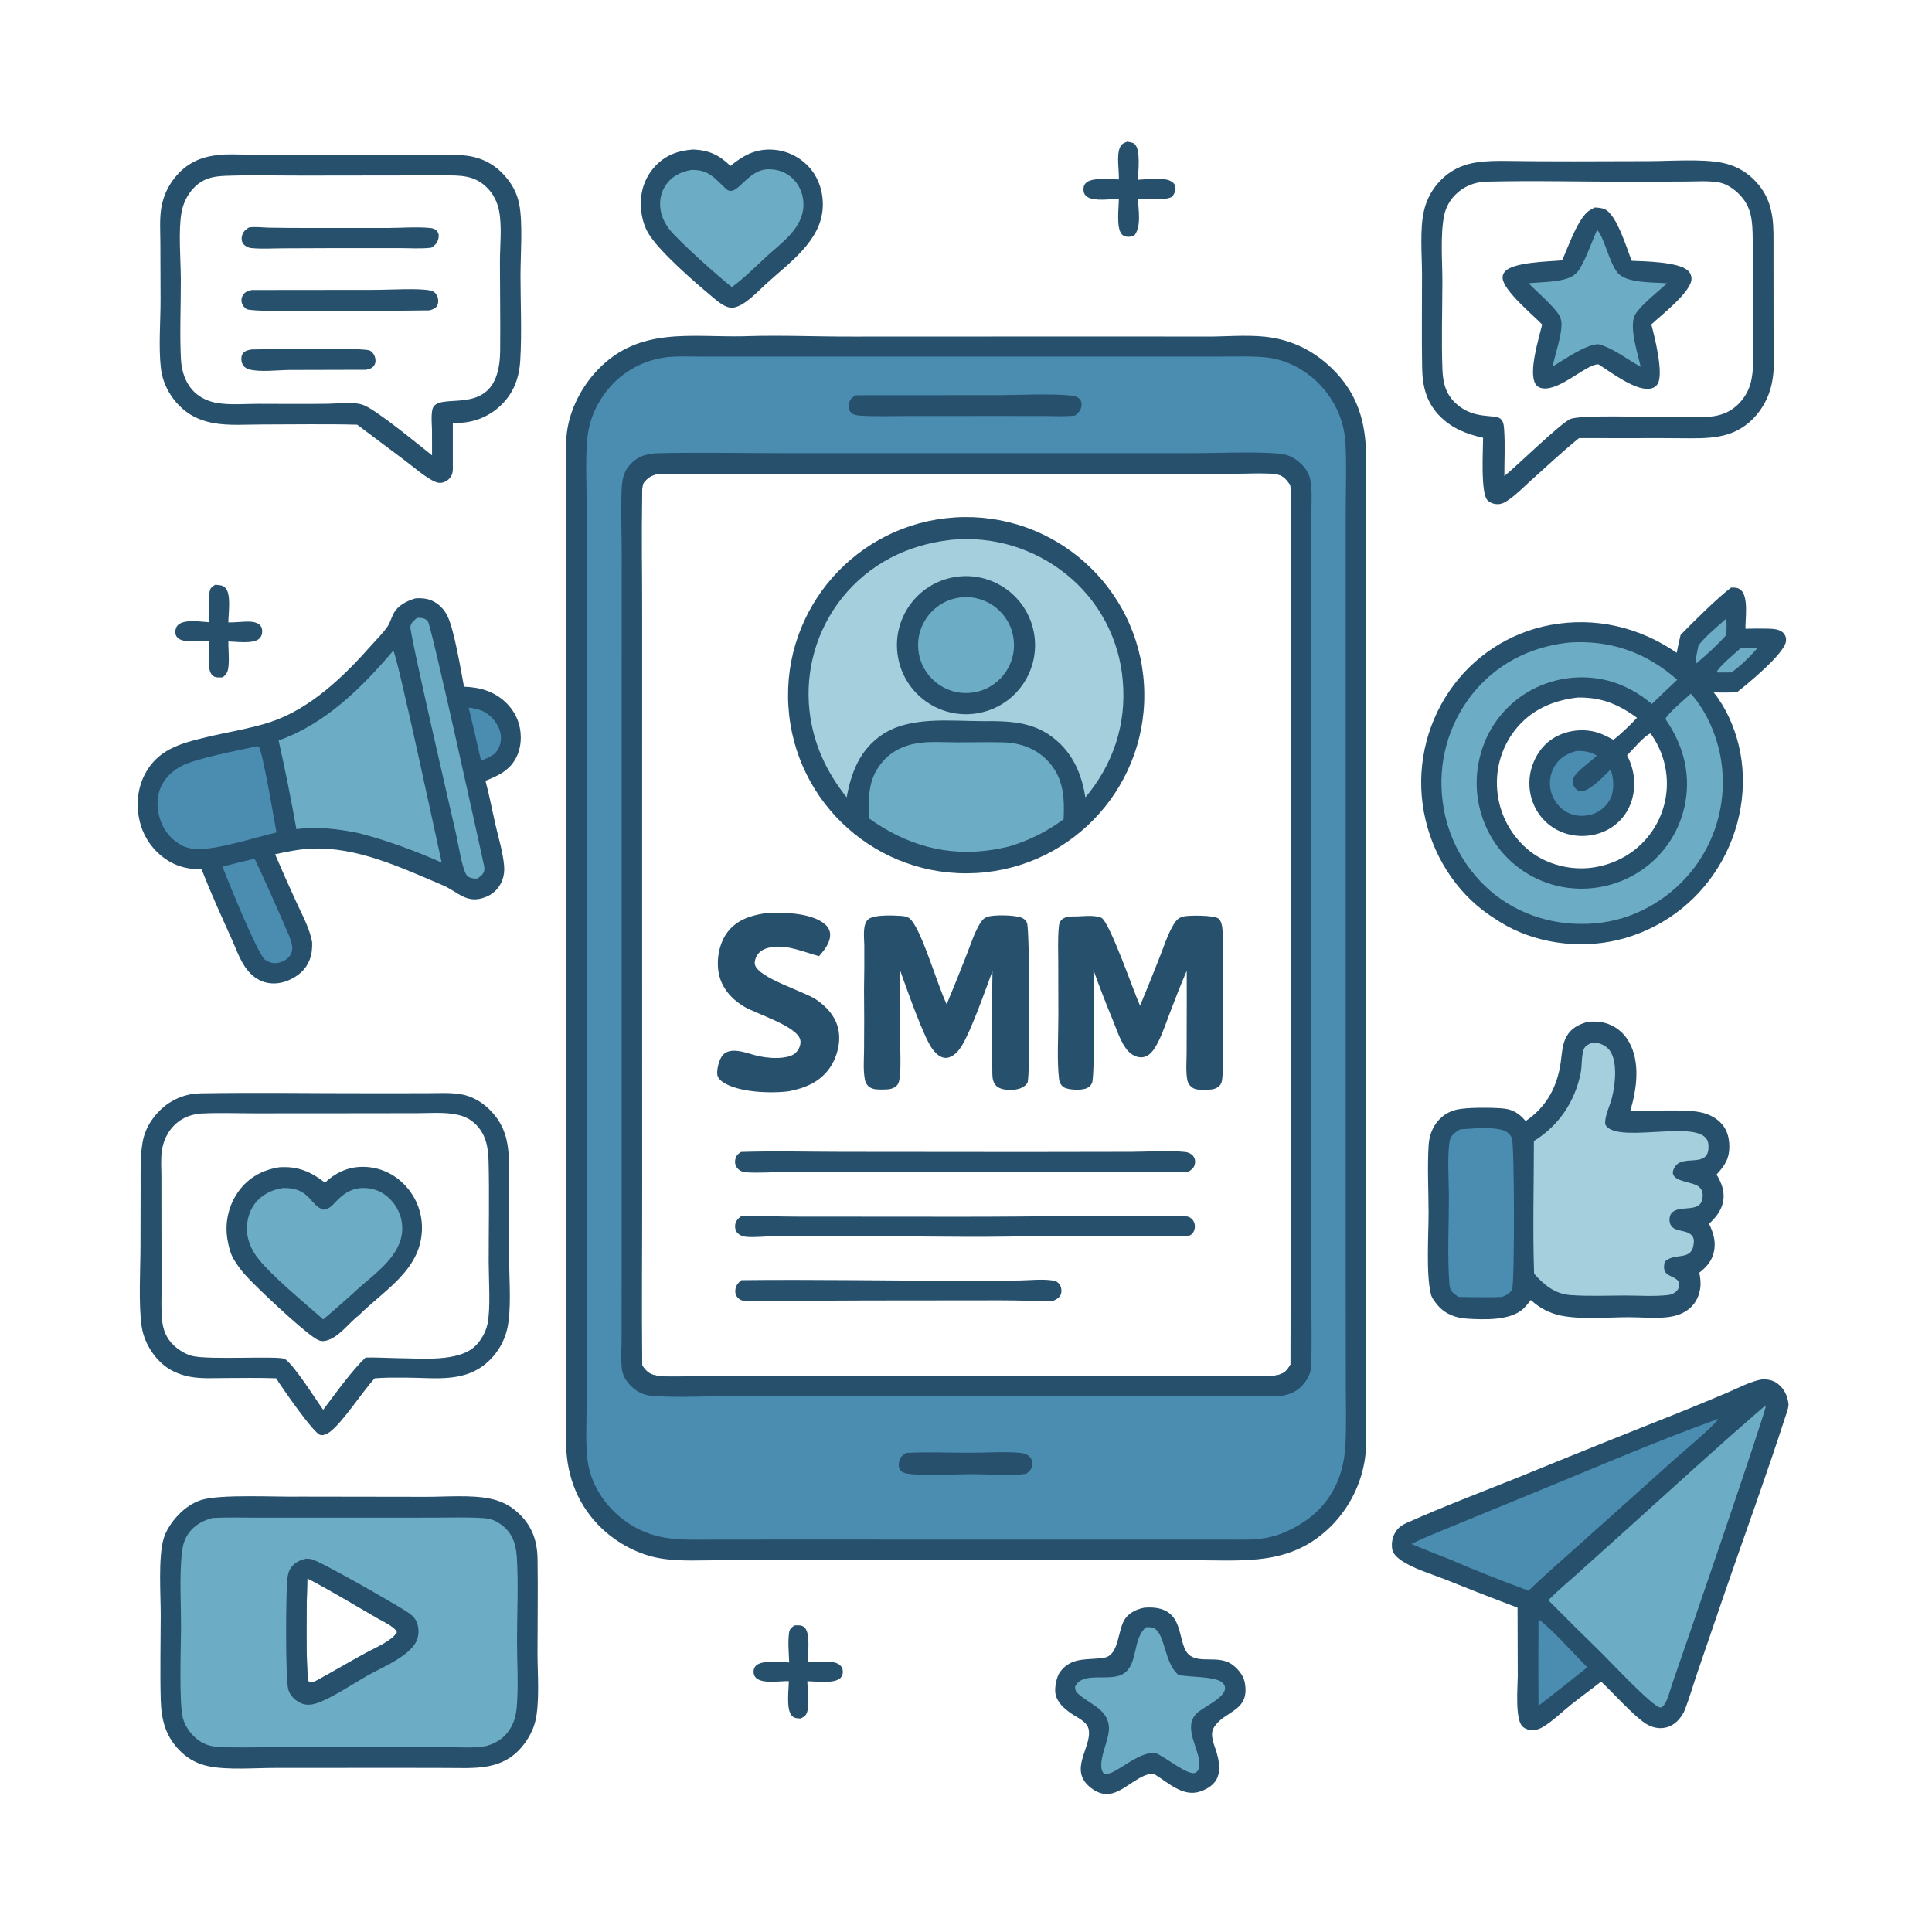 <?xml version="1.0" encoding="utf-8" ?><svg xmlns="http://www.w3.org/2000/svg" xmlns:xlink="http://www.w3.org/1999/xlink" width="1024" height="1024" viewBox="0 0 1024 1024"><path fill="#27506C" d="M394.383 178.237C394.702 178.222 395.021 178.204 395.34 178.194C414.379 177.584 433.589 178.475 452.651 178.409L593.583 178.353L641.317 178.408C652.217 178.316 664.045 177.178 674.808 179.08C686.916 181.221 697.353 186.859 706.119 195.422C719.469 208.463 723.979 223.715 724.063 241.979L724.056 613.02L724.07 721.034L724.073 752.203C724.072 759.024 724.454 766.151 723.495 772.908C721.536 786.433 715.298 798.975 705.693 808.697C684.506 829.865 660.537 827.005 633.005 826.939L436.242 826.96L382.902 826.93C372.142 826.918 360.28 827.732 349.678 825.895C338.453 823.951 327.467 818.086 319.196 810.315C306.621 798.501 300.429 782.902 300.051 765.818C299.751 752.241 300.089 738.59 300.099 725.007L300.047 649.772L300.054 408.047L300.057 285.206L300.064 249.47C300.067 242.797 299.638 235.645 300.493 229.032C302.077 216.779 308.471 204.609 317.012 195.786C338.955 173.118 365.921 178.833 394.383 178.237ZM340.392 723.765C342.119 726.378 343.936 728.283 347.112 728.928C353.769 730.281 364.134 729.326 371.203 729.307L427.175 729.111L669.75 729.119C673.844 729.162 678.342 729.722 681.552 726.648C682.557 725.684 683.283 724.485 684.011 723.309L684.227 424.003L684.153 313.693L684.168 278.382C684.172 271.313 684.435 264.132 683.947 257.079C682.027 254.348 680.336 252.076 676.892 251.407C670.524 250.169 656.319 251.198 649.149 251.225L589.484 251.147L348.806 251.168C345.777 251.814 343.856 252.725 341.81 255.074C341.689 255.213 341.554 255.34 341.436 255.482C340.304 256.837 340.415 258.702 340.368 260.373C339.726 283.402 340.299 306.612 340.306 329.657L340.26 461.221L340.34 628.527C340.338 660.241 339.772 692.062 340.392 723.765Z"/><path fill="#4B8DB1" d="M354.417 189.199C360.022 188.742 365.818 189.002 371.447 189.003L401.239 189.023L493.527 189.027L609.049 189.022L646.467 189.01C653.497 189.009 660.617 188.763 667.632 189.149C673.667 189.482 679.173 190.668 684.678 193.215C696.757 198.854 706.065 209.109 710.511 221.676C712.369 226.839 713.065 232.001 713.261 237.465C713.655 248.383 713.288 259.414 713.263 270.343L713.236 329.43L713.25 517.339L713.258 679.662L713.303 734.469C713.308 744.514 713.627 754.682 713.161 764.71C712.793 772.621 711.413 780.068 707.996 787.261C701.761 800.389 690.507 808.781 677.094 813.595C674.243 814.487 671.201 815.18 668.236 815.547C662.137 816.303 655.762 815.992 649.617 815.994L621.128 815.998L524.536 815.998L411.923 815.985L378.49 816.019C370.951 816.026 363.269 816.315 355.767 815.479C346.147 814.407 337.446 810.968 329.799 804.993C320.018 797.351 312.748 785.892 311.343 773.396C310.303 764.146 310.92 754.394 310.937 745.073L310.945 695.664L310.939 525.755L310.935 328.538L310.93 266.368C310.931 255.376 310.265 243.906 311.255 232.983C312.148 223.125 315.69 214.569 321.879 206.829C330.042 196.62 341.496 190.6 354.417 189.199ZM340.392 723.765C342.119 726.378 343.936 728.283 347.112 728.928C353.769 730.281 364.134 729.326 371.203 729.307L427.175 729.111L669.75 729.119C673.844 729.162 678.342 729.722 681.552 726.648C682.557 725.684 683.283 724.485 684.011 723.309L684.227 424.003L684.153 313.693L684.168 278.382C684.172 271.313 684.435 264.132 683.947 257.079C682.027 254.348 680.336 252.076 676.892 251.407C670.524 250.169 656.319 251.198 649.149 251.225L589.484 251.147L348.806 251.168C345.777 251.814 343.856 252.725 341.81 255.074C341.689 255.213 341.554 255.34 341.436 255.482C340.304 256.837 340.415 258.702 340.368 260.373C339.726 283.402 340.299 306.612 340.306 329.657L340.26 461.221L340.34 628.527C340.338 660.241 339.772 692.062 340.392 723.765Z"/><path fill="#27506C" d="M347.637 240.237C369.84 239.706 392.165 240.178 414.384 240.181L545.134 240.194L631.753 240.2C646.319 240.189 661.359 239.369 675.883 240.254C680.2 240.518 683.321 241.135 686.97 243.667C690.875 246.377 694 250.428 694.684 255.225C695.506 260.99 695.054 267.292 695.049 273.12L695.019 304.136L695.002 412.972L695.023 619.508L695.029 687.541C695.03 699.529 695.371 711.62 694.962 723.596C694.832 727.41 693.588 730.113 691.275 733.121C687.902 737.508 683.451 739.311 678.125 740.004L459.417 740.062L384.218 740.063C371.571 740.069 358.498 740.825 345.915 739.89C342.705 739.651 339.883 738.757 337.209 736.925C333.49 734.377 330.204 730.321 329.638 725.712C328.965 720.22 329.471 714.137 329.472 708.586L329.487 673.925L329.498 559.299L329.494 357.15L329.521 293.55C329.5 282.237 329.012 270.787 329.48 259.495C329.676 254.774 330.374 250.378 333.579 246.684C337.607 242.042 341.762 240.714 347.637 240.237ZM340.392 723.765C342.119 726.378 343.936 728.283 347.112 728.928C353.769 730.281 364.134 729.326 371.203 729.307L427.175 729.111L669.75 729.119C673.844 729.162 678.342 729.722 681.552 726.648C682.557 725.684 683.283 724.485 684.011 723.309L684.227 424.003L684.153 313.693L684.168 278.382C684.172 271.313 684.435 264.132 683.947 257.079C682.027 254.348 680.336 252.076 676.892 251.407C670.524 250.169 656.319 251.198 649.149 251.225L589.484 251.147L348.806 251.168C345.777 251.814 343.856 252.725 341.81 255.074C341.689 255.213 341.554 255.34 341.436 255.482C340.304 256.837 340.415 258.702 340.368 260.373C339.726 283.402 340.299 306.612 340.306 329.657L340.26 461.221L340.34 628.527C340.338 660.241 339.772 692.062 340.392 723.765Z"/><path fill="#27506C" d="M506.048 274.249C558.255 270.898 603.232 310.638 606.339 362.86C609.446 415.082 569.497 459.874 517.261 462.737C465.368 465.581 420.935 425.951 417.849 374.073C414.763 322.195 454.184 277.577 506.048 274.249Z"/><path fill="#A6CFDD" d="M503.615 286.193C503.826 286.161 504.035 286.117 504.247 286.096C526.244 283.993 548.186 290.617 565.345 304.54C582.578 318.465 593.334 338.857 595.096 360.943C597.135 383.827 589.974 405.126 575.294 422.643C573.519 411.885 569.899 402.093 561.977 394.295C550.16 382.662 536.717 382.082 521.083 382.225C503.838 382.232 481.95 379.4 467.197 389.645C455.664 397.654 451.202 409.321 448.756 422.611C437.991 409.126 431.088 394.219 429.071 376.974C426.631 355.483 432.811 333.901 446.255 316.958C460.707 298.911 480.848 288.775 503.615 286.193Z"/><path fill="#27506C" d="M505.965 305.856C525.961 302.513 544.865 316.061 548.124 336.071C551.383 356.08 537.755 374.927 517.732 378.101C497.828 381.257 479.118 367.728 475.878 347.838C472.638 327.947 486.088 309.18 505.965 305.856Z"/><path fill="#6CACC5" d="M509.473 316.626C523.399 315.221 535.84 325.342 537.297 339.263C538.754 353.184 528.679 365.662 514.763 367.171C500.774 368.688 488.216 358.548 486.752 344.553C485.287 330.559 495.473 318.039 509.473 316.626Z"/><path fill="#6CACC5" d="M488.011 393.685C494.105 392.95 500.795 393.442 506.953 393.46C515.205 393.483 523.503 393.254 531.747 393.466C540.794 393.699 549.321 396.784 555.563 403.521C563.748 412.353 564.263 422.826 563.749 434.222C554.621 440.904 545.442 445.483 534.6 448.714C531.929 449.339 529.239 449.882 526.535 450.341C502.072 454.265 480.398 447.99 460.508 433.712C460.282 423.058 459.969 413.536 466.963 404.736C472.397 397.898 479.558 394.715 488.011 393.685Z"/><path fill="#27506C" d="M501.75 532.277C505.428 523.477 508.994 514.63 512.446 505.738C514.516 500.489 516.338 494.644 519.23 489.798C520.232 488.118 521.177 486.796 523.051 486.047C526.467 484.682 538.278 484.968 541.626 486.489C542.998 487.113 543.984 487.96 544.409 489.441C545.746 494.105 546.171 571.432 544.561 573.954C543.194 576.095 540.745 577.08 538.33 577.463C535.466 577.916 530.66 577.808 528.332 575.787C526.415 574.124 526.001 571.655 525.966 569.252C525.705 551.11 525.69 532.79 526.035 514.652C522.422 524.388 514.79 546.111 509.836 554.182C508.385 556.545 506.441 558.911 503.869 560.098C502.325 560.809 500.682 560.92 499.102 560.26C496.843 559.317 495.076 557.341 493.745 555.346C489.362 548.779 481.537 526.686 478.524 518.4C478.027 517.023 477.541 515.641 477.065 514.255L477.119 552.255C477.122 558.104 477.559 564.224 476.963 570.027C476.782 571.791 476.641 573.895 475.395 575.28C473.483 577.404 470.443 577.488 467.804 577.478C465.232 577.468 462.252 577.597 460.253 575.69C459.227 574.711 458.649 573.505 458.39 572.122C457.425 566.964 457.959 561.15 457.972 555.885C458.074 545.447 458.067 535.008 457.95 524.57C458.103 516.663 458.151 508.755 458.094 500.847C458.025 497.1 457.087 490.117 460.046 487.372C462.984 484.646 473.667 485.185 477.692 485.466C480.054 485.632 481.633 486.002 483.184 487.891C489.147 495.151 496.773 521.824 501.75 532.277Z"/><path fill="#27506C" d="M604.278 532.979C607.875 524.354 611.374 515.688 614.775 506.983C616.996 501.374 618.96 495.015 622.122 489.866C623.517 487.594 624.861 486.264 627.536 485.716C630.677 485.072 643.523 485.059 645.818 486.874C648.024 488.618 647.978 493.301 648.067 495.927C648.581 511.159 648.049 526.597 648.034 541.848C648.025 551.557 648.887 562.081 647.817 571.682C647.638 573.294 647.405 574.426 646.213 575.614C644.171 577.648 641.277 577.545 638.604 577.572C635.861 577.6 633.023 577.812 630.987 575.634C630.23 574.823 629.593 573.837 629.366 572.74C628.393 568.043 628.933 562.505 628.938 557.686L629.002 531.125L628.988 514.542C625.703 522.116 622.759 529.801 619.803 537.505C617.534 543.419 615.438 550.046 612.076 555.426C610.959 557.212 609.471 558.927 607.519 559.816C605.499 560.737 603.299 560.5 601.324 559.586C599.008 558.514 597.283 556.595 595.94 554.472C593.315 550.324 591.644 545.194 589.804 540.655C586.168 531.89 582.744 523.039 579.536 514.109C579.671 521.732 580.371 570.585 578.794 574.018C578.13 575.463 577.006 576.449 575.505 576.972C572.875 577.888 566.33 577.78 563.906 576.305C562.459 575.425 561.573 573.825 561.355 572.185C560.113 562.823 560.982 548.104 560.955 537.972L560.893 509.725C560.883 503.7 560.61 497.495 561.18 491.499C561.323 489.989 561.48 488.776 562.572 487.624C564.086 486.027 566.241 485.914 568.287 485.717C573.017 485.927 579.191 484.657 583.607 486.368C587.992 488.068 600.88 525.677 604.001 532.395L604.278 532.979Z"/><path fill="#27506C" d="M404.841 484.159C413.884 483.332 429.976 483.573 437.261 489.866C438.831 491.222 439.876 492.99 439.98 495.09C440.202 499.583 436.925 503.61 434.106 506.781C426.115 504.656 417.826 500.78 409.36 501.943C406.586 502.323 403.386 503.383 401.675 505.747C400.649 507.164 399.675 509.634 400.151 511.367C402.066 518.339 425.684 525.258 432.461 529.711C438.208 533.488 443.093 539.018 444.412 545.941C445.678 552.591 443.698 560.322 439.871 565.889C434.634 573.507 426.833 576.684 418.084 578.39C408.649 579.632 391.029 579.068 382.99 573.429C381.624 572.471 380.398 571.233 380.177 569.507C379.827 566.763 381.135 561.738 382.813 559.557C387.109 553.975 396.939 558.756 402.446 559.846C406.579 560.664 411.007 561.054 415.199 560.496C418.041 560.118 420.893 559.398 422.653 556.964C423.788 555.394 424.565 553.24 424.188 551.295C422.74 543.824 400.312 537.286 393.773 533.171C387.468 529.204 382.491 523.512 380.988 516.021C379.589 509.045 381.037 500.413 385.215 494.581C390.008 487.894 397.077 485.433 404.841 484.159Z"/><path fill="#27506C" d="M392.767 610.554C410.535 609.996 428.469 610.468 446.254 610.498L543.364 610.583L599.834 610.493C608.972 610.463 618.944 609.65 628.005 610.562C629.822 610.745 631.678 611.552 632.705 613.134C633.485 614.336 633.566 615.618 633.303 616.989C632.894 619.124 631.274 620.195 629.536 621.226C610.244 620.867 590.882 621.224 571.583 621.228L460.343 621.227L415.036 621.251C408.568 621.259 401.626 621.803 395.203 621.344C393.549 621.226 391.867 620.438 390.799 619.148C389.765 617.9 389.39 616.335 389.681 614.747C390.071 612.619 391.044 611.684 392.767 610.554Z"/><path fill="#27506C" d="M392.871 644.531C402.759 644.411 412.722 644.821 422.626 644.835L509.708 644.899C548.493 644.906 587.269 644.084 626.057 644.607C627.37 644.625 629.23 644.517 630.428 645.151C631.634 645.789 632.473 646.696 632.948 647.971C633.522 649.525 633.422 651.248 632.672 652.726C631.885 654.295 630.818 654.804 629.278 655.357C618.085 654.596 606.534 655.106 595.308 655.102C574.562 654.95 553.816 655.056 533.073 655.422C505.852 655.823 478.632 655.043 451.419 655.177L410.735 655.215C405.691 655.226 400.066 656.002 395.104 655.495C393.641 655.346 392.032 654.681 390.995 653.623C389.87 652.474 389.527 651.094 389.619 649.527C389.754 647.234 391.208 645.895 392.871 644.531Z"/><path fill="#27506C" d="M392.931 678.516C431.857 678.093 470.865 678.809 509.803 678.841C519.937 678.891 530.072 678.837 540.205 678.679C545.838 678.586 552.268 677.838 557.835 678.661C559.553 678.915 560.718 679.448 561.726 680.954C562.61 682.276 562.844 684.614 562.245 686.082C561.541 687.805 559.986 688.712 558.369 689.395C557.976 689.412 557.584 689.435 557.191 689.442C548.305 689.612 539.317 689.205 530.413 689.2L458.962 689.272L416.314 689.463C409.227 689.503 401.815 689.966 394.763 689.494C393.137 689.385 392.112 688.967 390.996 687.78C390.011 686.734 389.611 685.455 389.717 684.032C389.908 681.477 391.039 680.112 392.931 678.516Z"/><path fill="#27506C" d="M453.397 209.549C454.179 209.515 454.961 209.494 455.743 209.485L528.841 209.438C540.057 209.423 556.945 208.5 567.586 209.653C569.388 209.849 571.164 210.202 572.387 211.688C573.073 212.522 573.315 213.54 573.25 214.6C573.088 217.254 571.794 218.572 569.849 220.22C564.589 220.907 558.873 220.49 553.559 220.492L522.97 220.484L480.373 220.505C472.369 220.506 464.171 220.847 456.188 220.314C453.991 220.168 451.881 219.956 450.516 217.993C449.69 216.806 449.646 215.339 449.937 213.976C450.431 211.661 451.516 210.79 453.397 209.549Z"/><path fill="#27506C" d="M480.328 770.063C491.746 769.477 503.439 769.99 514.887 769.98C523.296 769.973 532.218 769.292 540.573 770.024C542.721 770.212 544.942 770.859 546.248 772.723C547.033 773.843 547.292 775.287 547.1 776.624C546.788 778.787 545.48 779.878 543.885 781.167C534.776 782.338 524.47 781.333 515.253 781.332C506.13 781.33 488.925 782.42 480.596 780.993C479.078 780.733 477.573 780.072 476.82 778.635C476.125 777.31 476.281 775.714 476.653 774.322C477.253 772.079 478.44 771.195 480.328 770.063Z"/><path fill="#27506C" d="M103.003 579.668C104.161 579.57 105.323 579.509 106.485 579.485C137.005 578.997 167.608 579.486 198.137 579.451L226.255 579.425C232.206 579.422 238.597 578.992 244.463 580.001C249.987 580.951 255.215 583.951 259.201 587.828C268.485 596.856 269.762 606.639 269.824 618.992L269.895 668.934C269.919 679.71 271.177 694.71 268.688 704.925C267.182 710.953 264.046 716.451 259.625 720.816C247.153 733.232 231.097 730.208 215.125 730.175C209.606 730.15 204.117 730.086 198.611 730.537C191.921 737.782 181.636 753.899 174.949 758.87C173.54 759.917 171.48 761.023 169.675 760.511C166.042 759.482 149.354 735.347 146.376 730.528C137.166 730.192 127.874 730.369 118.657 730.402C112.833 730.424 106.794 730.795 101.042 729.773C96.721 729.005 91.989 727.297 88.395 724.746C81.388 719.773 76.228 711.245 75.044 702.786C73.373 690.858 74.446 672.725 74.461 660.041L74.528 629.237C74.556 621.496 74.244 613.433 75.511 605.781C76.359 600.665 78.355 596.325 81.5 592.226C86.914 585.169 94.193 580.884 103.003 579.668ZM171.295 747.234C177.541 738.886 186.402 726.531 193.74 719.538C199.327 719.389 204.829 719.771 210.404 719.859C222.569 719.868 243.134 722.247 252.123 713.215C255.111 710.212 257.452 706.006 258.353 701.86C260.125 693.706 259.029 678.111 259.019 669.166C259 651.358 259.405 633.443 258.964 615.646C258.778 608.142 257.591 601.063 251.838 595.647C248.228 592.248 244.59 591.061 239.828 590.367C233.901 589.503 227.369 590.002 221.362 590.009L188.474 590.053L135.157 590.091C125.798 590.093 116.264 589.713 106.922 590.18C106.508 590.2 106.094 590.224 105.68 590.252C99.758 590.952 94.677 593.4 90.861 598.067C88.101 601.442 86.453 605.527 85.81 609.821C85.154 614.206 85.54 618.997 85.542 623.431L85.572 648.623L85.644 681.757C85.653 687.934 85.268 694.362 85.996 700.498C86.695 706.393 89.251 711.089 94.025 714.71C96.231 716.383 98.887 717.883 101.562 718.615C110.331 721.014 148.413 718.397 151.119 720.362C156.369 724.174 166.874 741.085 171.295 747.234Z"/><path fill="#27506C" d="M147.98 618.688C157.692 617.986 164.772 620.98 172.238 626.834C177.625 621.738 184.014 618.634 191.555 618.457C199.859 618.254 207.885 621.457 213.768 627.323C220.048 633.437 223.612 641.816 223.66 650.582C223.675 672.766 204.184 683.279 190.208 697.141C184.688 701.278 179.457 709.166 172.507 710.666C169.892 711.23 168.198 710.11 166.089 708.691C158.802 703.784 136.177 682.66 129.838 675.594C127.612 673.08 125.627 670.363 123.907 667.478C122.006 664.275 121.167 660.438 120.531 656.798C119.046 647.905 121.162 638.785 126.413 631.455C131.714 624.13 139.138 620.077 147.98 618.688Z"/><path fill="#6CACC5" d="M150.055 629.673C164.616 629.388 164.144 639.149 171.539 641.163C174.783 640.885 176.52 638.389 178.669 636.238C182.854 632.047 187.054 629.515 193.192 629.662C198.749 629.795 203.471 632.031 207.257 636.1C211.288 640.381 213.429 646.103 213.199 651.979C212.553 665.395 199.538 674.414 190.379 682.502C184.143 688.242 177.785 693.848 171.308 699.316C161.698 690.737 142.585 675.21 135.86 665.755C133.454 662.373 131.701 658.506 131.088 654.382C130.252 648.756 131.657 642.361 135.174 637.828C138.86 633.076 144.22 630.53 150.055 629.673Z"/><path fill="#27506C" d="M159.001 793.239L225.917 793.339C236.457 793.357 249.579 792.208 259.752 794.304C265.686 795.527 270.611 798.008 275.013 802.211C282.155 809.03 284.772 816.773 284.921 826.52C285.173 843.006 284.897 859.544 284.888 876.035C284.883 886.641 286.171 902.479 283.686 912.474C282.279 918.129 278.773 923.869 274.678 927.984C264.308 938.403 250.567 937.07 237.108 937.048L213.25 937L145.665 937.034C135.016 937.037 120.885 938.225 110.684 936.171C105.093 935.045 100.267 932.608 96.114 928.684C87.96 920.977 85.494 911.93 85.196 901.016C84.788 886.133 85.156 871.151 85.183 856.259C85.204 845.182 83.815 825.952 86.651 815.767C87.942 811.132 91.182 806.433 94.479 802.988C97.819 799.498 101.958 796.531 106.578 795.051C116.739 791.797 146.55 793.522 159.001 793.239ZM193.242 876.483C198.067 873.779 207.815 869.822 210.467 865.133C209.753 862.489 202.64 859.136 200.258 857.767C187.868 850.646 175.541 843.104 162.868 836.515C162.626 843.927 161.781 887.265 163.676 891.552C165.686 892.142 167.434 890.941 169.209 889.975C177.277 885.582 185.166 880.867 193.242 876.483Z"/><path fill="#6CACC5" d="M112.418 804.582C120.782 804.115 129.266 804.406 137.645 804.406L183.16 804.412L228.852 804.383C237.636 804.38 246.54 804.087 255.309 804.565C257.837 804.702 260.12 804.994 262.426 806.131C267.126 808.451 270.856 812.297 272.49 817.326C273.366 820.022 273.784 822.87 273.953 825.693C274.815 840.099 274.041 854.979 274.025 869.432C274.013 881.06 274.891 893.434 273.872 904.987C273.558 908.546 272.688 912.105 270.989 915.264C268.151 920.541 263.629 923.675 257.982 925.369C251.289 926.695 243.665 926.04 236.825 926.036L201.615 926L145.544 926.035C135.673 926.039 125.636 926.423 115.791 925.88C113.038 925.728 110.51 925.246 107.997 924.044C102.919 921.616 98.653 916.419 97.041 911.044C94.74 903.373 95.954 871.838 95.956 862.394C95.959 850.027 95.142 836.973 96.233 824.671C96.547 821.137 97.058 817.702 98.794 814.553C101.788 809.124 106.629 806.224 112.418 804.582ZM193.242 876.483C198.067 873.779 207.815 869.822 210.467 865.133C209.753 862.489 202.64 859.136 200.258 857.767C187.868 850.646 175.541 843.104 162.868 836.515C162.626 843.927 161.781 887.265 163.676 891.552C165.686 892.142 167.434 890.941 169.209 889.975C177.277 885.582 185.166 880.867 193.242 876.483Z"/><path fill="#27506C" d="M162.279 826.117C163.183 826.151 164.085 826.205 164.979 826.35C169.092 827.018 209.814 850.375 215.472 854.126C217.14 855.231 218.882 856.415 219.997 858.11C221.879 860.972 222.214 864.857 221.35 868.121C219.01 876.966 203.397 883.302 195.766 887.542C187.777 891.967 175.606 900.315 167.381 902.881C164.326 903.834 161.525 903.86 158.664 902.319C156.011 900.891 153.577 898.349 152.786 895.388C151.234 889.574 151.5 844.863 152.257 837.374C152.479 835.176 152.767 833.118 153.999 831.234C155.931 828.278 158.93 826.836 162.279 826.117ZM193.242 876.483C198.067 873.779 207.815 869.822 210.467 865.133C209.753 862.489 202.64 859.136 200.258 857.767C187.868 850.646 175.541 843.104 162.868 836.515C162.626 843.927 161.781 887.265 163.676 891.552C165.686 892.142 167.434 890.941 169.209 889.975C177.277 885.582 185.166 880.867 193.242 876.483Z"/><path fill="#27506C" d="M795.392 85.263C821.466 85.681 847.625 85.464 873.706 85.409C884.966 85.385 901.912 84.166 912.366 86.188C919.022 87.476 924.674 90.353 929.507 95.107C937.826 103.29 939.874 112.599 939.985 123.964L940.023 171.296C940.018 181.887 941.255 194.034 938.857 204.321C937.288 210.962 933.945 217.052 929.186 221.942C918.154 233.055 905.056 232.367 890.506 232.283C882.053 232.188 873.6 232.177 865.148 232.248L836.926 232.209C828.115 239.336 819.737 247.212 811.304 254.787C807.409 258.285 803.509 262.293 799.181 265.227C797.639 266.272 796.155 267.085 794.267 267.21C792.187 267.349 789.981 266.671 788.461 265.213C784.607 261.514 786.091 237.746 786.071 232.028C777.579 230.16 769.994 227.241 763.661 221.083C756.208 213.837 753.948 205.218 753.765 195.151C753.467 178.724 753.723 162.249 753.703 145.818C753.69 135.526 752.437 121.577 754.718 111.759C756.109 105.638 759.178 100.025 763.58 95.55C772.645 86.342 783.131 85.338 795.392 85.263ZM797.341 252.31C804.179 246.801 826.891 224.493 832.288 222.12C837.551 219.806 871.256 221.062 879.25 221.017L894.888 221.113C904.678 221.155 913.73 221.739 921.317 214.219C924.458 211.105 926.848 207.137 927.938 202.832C930.233 193.769 929.026 179.368 929.026 169.854C929.027 155.428 929.156 140.986 928.967 126.562C928.847 117.38 928.6 109.654 921.615 102.769C919.009 100.201 915.287 97.543 911.632 96.812C905.751 95.636 899.123 96.204 893.128 96.222L865.74 96.306C839.75 96.373 813.681 95.626 787.7 96.278C781.434 96.47 775.653 98.829 771.233 103.354C768.366 106.262 766.375 109.918 765.488 113.904C763.291 124.247 764.507 138.464 764.491 149.212C764.468 164.672 763.944 180.318 764.512 195.759C764.773 202.823 766.253 208.909 771.691 213.876C781.112 222.481 791.687 219.43 795.069 221.783C796.878 223.041 797.076 225.598 797.218 227.604C797.788 235.658 797.307 244.196 797.341 252.31Z"/><path fill="#27506C" d="M845.335 109.968C846.997 110.053 848.894 110.192 850.438 110.848C856.885 113.586 862.198 131.582 864.823 138.233C872.037 138.499 889.084 138.822 894.34 143.167C895.771 144.35 896.488 145.81 896.528 147.691C896.674 154.541 880.292 167.222 875.229 171.959C877.015 178.469 881.853 198.035 878.641 203.408C877.869 204.7 876.706 205.519 875.252 205.885C867.403 207.862 853.586 197.069 847.192 193.106C840.801 192.937 826.929 207.159 817.606 205.838C816.012 205.613 814.757 204.926 813.873 203.547C809.918 197.379 815.745 178.899 817.375 172.006C812.587 167.026 796.988 154.167 796.426 147.508C796.311 146.139 796.722 145.037 797.595 143.987C801.849 138.874 820.945 138.651 827.953 137.994C831.285 130.59 835.232 118.811 840.66 113.025C841.989 111.609 843.611 110.806 845.335 109.968Z"/><path fill="#6CACC5" d="M846.455 121.863C850.183 125.291 852.931 139.477 857.471 144.672C862.351 150.258 876.369 149.553 883.552 150.145C878.65 154.772 870.456 161.001 866.91 166.335C862.941 172.306 868.151 187.738 869.603 194.416C862.509 190.563 855.115 184.551 847.308 182.465C840.558 182.398 828.946 190.736 822.882 194.256C824.262 187.884 827.47 178.562 827.636 172.333C827.682 170.609 827.391 168.905 826.558 167.381C824.016 162.722 814.263 154.341 810.181 150.151C816.764 149.471 825.132 149.664 831.324 147.381C833.282 146.658 834.896 145.575 836.211 143.949C839.809 139.5 843.911 127.645 846.455 121.863Z"/><path fill="#27506C" d="M115.447 82.202C120.475 81.514 126.124 81.957 131.211 81.945C142.91 81.916 154.608 81.969 166.306 82.106L217.123 82.096C226.161 82.091 235.322 81.757 244.341 82.255C253.685 82.771 261.276 86.158 267.535 93.184C271.441 97.568 273.991 102.259 275.163 108.032C277.219 118.164 275.87 135.117 275.874 145.841C275.878 160.798 276.639 176.119 275.747 191.02C275.159 200.839 271.924 209.184 264.424 215.792C257.73 221.725 248.926 224.708 240.004 224.065L240.014 249.125C239.913 250.377 239.542 251.911 238.781 252.923C237.623 254.464 235.885 255.623 233.961 255.884C232.085 256.139 230.434 255.366 228.84 254.468C223.919 251.7 219.353 247.661 214.838 244.256L189.338 225.107C172.583 224.655 155.745 224.998 138.978 224.99C130.651 224.986 121.433 225.732 113.235 224.254C107.762 223.268 102.644 221.323 98.239 217.865C91.218 212.352 86.295 204.064 85.279 195.17C83.968 183.697 85.119 170.49 85.1 158.785L85 128.669C84.98 122.48 84.49 115.87 85.564 109.768C86.587 103.946 89.097 98.486 92.85 93.918C98.745 86.668 106.26 83.116 115.447 82.202ZM228.992 241.347L228.968 227.875C228.923 224.863 228.135 217.515 229.992 215.259C235.98 207.984 264.731 221.984 265.098 185.964C265.259 170.182 264.984 154.382 264.977 138.598C264.973 130.04 266.15 119.961 264.497 111.613C263.613 107.15 261.612 103.091 258.456 99.792C251.709 92.742 244.019 92.97 235.03 92.961L160.66 93.062C146.83 93.082 132.842 92.671 119.03 93.216C112.368 93.524 107.327 94.721 102.56 99.758C99.184 103.324 97.074 107.807 96.203 112.62C94.461 122.245 95.802 137.675 95.842 147.868C95.898 161.935 95.196 176.233 95.89 190.268C96.22 196.946 98.449 203.676 103.53 208.267C106.765 211.191 110.933 212.908 115.202 213.616C122.059 214.753 129.854 214.038 136.84 214.039C149.205 214.04 161.598 214.198 173.96 214.006C179.427 213.921 187.531 212.757 192.666 214.707C199.673 217.368 221.716 235.613 228.992 241.347Z"/><path fill="#27506C" d="M133.41 153.711L199.385 153.638C206.425 153.615 222.651 152.636 228.31 154.024C229.866 154.405 230.994 155.356 231.7 156.799C232.377 158.183 232.478 160.605 231.741 161.984C230.909 163.538 229.183 164.07 227.624 164.503C216.222 164.517 134.646 166.011 130.803 163.871C129.532 163.163 128.387 161.694 128.096 160.245C127.799 158.767 128.019 157.629 128.821 156.368C129.962 154.574 131.472 154.188 133.41 153.711Z"/><path fill="#27506C" d="M131.877 120.578C135.038 120.029 138.97 120.587 142.217 120.658C148.654 120.776 155.091 120.833 161.529 120.829L205.747 120.822C213.036 120.796 220.842 120.147 228.08 120.838C229.672 120.99 231.024 121.531 231.942 122.934C232.684 124.068 232.636 125.274 232.337 126.533C231.763 128.952 230.603 129.944 228.586 131.282C223.163 131.955 217.258 131.508 211.784 131.508L178.361 131.501L149.41 131.616C144.03 131.655 138.377 132.028 133.026 131.468C131.518 131.31 129.888 130.471 128.968 129.24C128.033 127.988 127.9 126.597 128.245 125.119C128.77 122.871 130.007 121.792 131.877 120.578Z"/><path fill="#27506C" d="M133.389 185.234C141.56 185.059 192.149 184.132 195.93 185.79C197.16 186.329 198.106 187.592 198.581 188.82C199.156 190.308 199.256 192.032 198.445 193.461C197.479 195.164 195.877 195.585 194.125 195.994L153.493 196.094C147.476 196.127 137.681 197.351 132.072 195.799C130.483 195.359 129.307 194.473 128.527 192.991C127.781 191.571 127.682 189.076 128.5 187.674C129.546 185.88 131.534 185.552 133.389 185.234Z"/><path fill="#27506C" d="M917.509 311.422C919.4 311.37 921.293 311.413 922.758 312.767C926.874 316.569 924.999 328.049 925.135 333.233C929.09 333.135 933.048 333.122 937.004 333.193C939.762 333.256 943.672 333.42 945.534 335.84C946.463 337.048 946.796 338.34 946.627 339.835C945.889 346.371 926.332 362.442 920.662 366.88C916.55 367.15 912.421 367.055 908.303 367.026C914.684 374.906 919.177 385.156 921.555 394.966C926.805 416.622 922.539 440.375 910.906 459.275C898.912 478.997 879.495 493.071 857.02 498.335C836.305 503.123 812.803 499.874 794.721 488.48C793.082 487.451 791.459 486.395 789.855 485.312C771.262 472.766 758.8 452.422 754.701 430.489C750.53 408.071 755.43 384.914 768.325 366.108C780.75 347.912 799.884 335.388 821.531 331.28C845.423 326.838 868.761 332.281 888.69 345.99C889.299 342.81 889.988 339.646 890.757 336.501C898.157 328.966 909.335 317.743 917.509 311.422ZM875.385 389.5L874.722 388.742C871.355 390.124 865.266 397.441 862.375 400.381C866.282 407.739 867.297 416.232 864.856 424.253C862.826 430.965 858.186 436.58 851.978 439.84C845.189 443.447 836.514 444.082 829.237 441.574C822.225 439.206 816.484 434.08 813.34 427.381C810.062 420.429 809.708 412.452 812.358 405.237C814.947 398.126 819.767 392.475 826.811 389.434C833.802 386.417 842.197 386.194 849.237 389.189C851.252 390.046 853.211 391.085 855.15 392.099C859.571 388.703 863.811 384.49 867.65 380.448C857.709 373.184 848.604 369.471 836.157 369.707C822.967 371.217 811.371 376.267 803.007 386.913C795.532 396.483 792.199 408.647 793.751 420.691C795.247 432.749 801.442 443.729 810.99 451.244C820.08 458.329 832.627 461.422 843.999 459.855C856.093 458.188 867.184 451.984 874.51 442.153C881.733 432.572 884.788 420.483 882.982 408.621C881.929 401.628 879.336 395.34 875.385 389.5Z"/><path fill="#6CACC5" d="M830.518 340.696C831.098 340.618 831.664 340.547 832.249 340.512C853.878 339.207 872.821 345.99 888.978 360.296C884.445 364.523 879.959 368.801 875.522 373.129C868.651 367.292 860.789 362.962 852.041 360.693C837.673 357.09 822.465 359.287 809.705 366.81C796.838 374.507 787.646 387.096 784.232 401.696C780.731 416.294 783.129 431.684 790.906 444.524C798.618 457.119 811.029 466.125 825.395 469.55C840.081 472.983 855.531 470.399 868.301 462.374C880.806 454.516 889.637 441.969 892.814 427.546C896.305 411.796 892.829 396.862 884.267 383.434C883.6 382.597 883.154 381.894 882.738 380.907C884.805 377.268 892.811 370.825 896.18 367.651C904.723 377.183 910.357 390.647 912.269 403.218C915.312 423.051 910.313 443.277 898.381 459.408C886.661 475.134 868.758 486.295 849.223 488.958C829.135 491.696 808.873 486.925 792.729 474.501C777.132 462.282 767.024 444.371 764.627 424.703C761.968 404.526 767.561 384.129 780.141 368.13C792.8 352.179 810.446 343.068 830.518 340.696Z"/><path fill="#4B8DB1" d="M835.364 398.093C839.477 397.785 842.757 398.503 846.377 400.459C843.4 403.515 835.396 408.833 833.901 412.459C833.277 413.973 833.488 415.428 834.261 416.822C834.951 418.066 836.07 419.094 837.52 419.299C842.437 419.993 850.303 410.885 853.742 407.856C855.081 412.6 855.562 416.187 854.452 421.034C854.239 421.68 854.031 422.304 853.735 422.919C851.854 426.832 848.632 429.932 844.5 431.358C839.986 432.916 835.06 432.847 830.78 430.622C826.589 428.444 823.415 424.376 822.139 419.849C820.831 415.166 821.512 410.151 824.022 405.986C826.619 401.726 830.638 399.346 835.364 398.093Z"/><path fill="#6CACC5" d="M914.886 327.894C915.316 330.596 915.031 333.752 915.023 336.507C910.37 341.732 904.475 347.166 899.057 351.596C898.583 348.632 899.706 344.913 900.269 341.997C904.306 336.849 910.067 332.327 914.886 327.894Z"/><path fill="#6CACC5" d="M930.55 343.234L930.939 343.283L931.095 343.953C927.294 348.347 922.426 352.973 917.743 356.403L910.498 356.455L909.92 356.214C910.619 353.632 920.245 345.731 922.669 343.46L930.55 343.234Z"/><path fill="#27506C" d="M220.255 317.136C224.423 316.932 227.838 317.298 231.404 319.748C233.914 321.472 235.864 323.876 237.203 326.599C240.688 333.688 244.306 355.202 245.922 363.951C250.107 364.126 254.298 364.694 258.244 366.16C265.188 368.739 271.084 373.976 274.024 380.839C276.607 386.867 276.765 394.49 274.084 400.517C270.756 407.998 264.487 411.03 257.305 413.808C259.387 421.529 260.858 429.504 262.649 437.303C264.272 444.371 266.614 451.828 267.195 459.038C267.402 461.602 267.13 464.14 266.222 466.556C264.703 470.594 261.552 473.804 257.543 475.398C247.301 479.521 242.878 472.664 234.557 469.147C212.693 459.906 189.092 448.646 164.789 449.803C158.349 450.11 152.083 451.444 145.794 452.771C149.412 461.213 153.138 469.609 156.972 477.955C160.098 484.84 164.125 491.966 165.447 499.458C165.529 502.74 165.291 505.738 164.073 508.822C161.974 514.14 157.882 517.462 152.743 519.65C148.312 521.538 143.146 521.849 138.65 519.992C135.084 518.519 132.118 515.758 129.962 512.601C126.78 507.94 124.888 502.331 122.573 497.204C117.146 485.183 111.668 473.129 106.89 460.832C101.606 460.717 96.792 460.036 91.994 457.755C84.108 454.006 77.832 446.813 75.008 438.571C71.946 429.633 72.262 419.265 76.568 410.792C83.482 397.184 95.6 394.053 109.325 390.739C119.966 388.169 133.343 386.038 143.438 382.657C164.603 375.568 182.33 358.453 196.819 342.02C199.613 338.851 203.129 335.493 205.444 331.977C206.791 329.93 207.465 327.333 208.612 325.155C210.874 320.862 215.784 318.408 220.255 317.136Z"/><path fill="#6CACC5" d="M208.441 344.864C210.404 346.764 231.414 445.095 234.096 457.16C219.672 450.852 205.044 445.384 189.778 441.488C178.818 439.307 168.258 438.043 157.081 439.441C154.302 423.764 151.157 407.979 147.661 392.448C172.449 383.716 191.788 364.459 208.441 344.864Z"/><path fill="#4B8DB1" d="M135.823 395.566L137.116 395.651C139.223 398.102 145.468 435.584 146.551 441.259C134.616 443.921 115.441 450.464 103.958 450.039C101.384 449.944 99.279 449.305 96.892 448.426C90.588 445.012 86.513 440.107 84.537 433.168C82.774 426.979 83.07 420.517 86.456 414.916C88.758 411.106 92.196 408.071 96.135 406.033C104.423 401.746 125.778 397.936 135.823 395.566Z"/><path fill="#6CACC5" d="M221.079 327.505C221.767 327.469 221.736 327.458 222.516 327.481C224.259 327.53 225.698 327.972 226.821 329.413C228.618 331.721 253.864 446.338 255.926 455.946C256.238 457.403 256.999 459.983 256.662 461.42C256.161 463.552 254.683 464.475 253.004 465.671C251.037 465.73 248.903 465.554 247.477 464.014C245.06 461.404 242.694 446.303 241.777 442.254C239.683 433.008 217.009 335.412 217.526 332.161C217.891 329.866 219.381 328.889 221.079 327.505Z"/><path fill="#4B8DB1" d="M134.854 455.177C135.694 455.937 151.547 491.73 153.119 495.751C154.375 498.962 155.813 502.414 154.152 505.684C152.926 508.097 150.473 509.593 147.909 510.204C144.907 510.919 142.853 510.217 140.319 508.607C135.867 504.03 120.878 467.175 117.936 459.312C123.56 457.873 129.2 456.495 134.854 455.177Z"/><path fill="#4B8DB1" d="M248.413 375.062C252.936 375.607 256.304 376.419 259.832 379.564C262.89 382.292 265.374 386.547 265.509 390.721C265.619 394.157 264.446 396.942 262.2 399.459C259.987 401.133 257.501 402.123 254.97 403.206C252.844 393.811 250.659 384.429 248.413 375.062Z"/><path fill="#27506C" d="M934.082 731.07C936.689 731.081 939.108 731.367 941.35 732.808C944.717 734.972 946.742 738.222 947.579 742.096C947.632 742.341 947.676 742.587 947.727 742.832C947.829 743.317 947.891 743.476 947.934 743.966C948.106 745.927 947.063 748.48 946.468 750.327C936.357 781.69 924.945 812.783 914.219 843.957L899.595 886.662C897.392 893.139 895.467 899.853 893.023 906.232C892.243 908.266 890.841 910.253 889.361 911.837C886.95 914.416 883.781 915.915 880.237 915.954C877.313 915.986 874.577 915.025 872.129 913.463C865.991 909.547 854.701 896.993 848.613 891.277C843.372 895.481 837.875 899.348 832.632 903.548C827.733 907.472 822.511 912.731 817.046 915.73C815.655 916.5 814.101 916.929 812.511 916.981C810.44 917.054 808.273 916.438 806.809 914.911C802.956 910.89 804.402 894.14 804.442 888.43L804.335 852.109C791.351 847.194 778.418 842.143 765.54 836.955C758.174 834.034 749.172 831.506 742.692 827.036C740.541 825.553 738.242 823.595 737.861 820.864C737.385 817.455 738.149 813.928 740.233 811.158C741.712 809.193 743.328 808.174 745.554 807.18C764.959 798.519 785.004 790.907 804.737 783.005C832.282 771.736 859.892 760.626 887.564 749.673C896.898 745.94 906.19 742.104 915.438 738.166C921.25 735.716 927.874 732.066 934.082 731.07Z"/><path fill="#6CACC5" d="M935.716 744.92C935.75 745.116 935.805 745.31 935.817 745.508C935.989 748.254 890.375 881.028 886.503 891.896C885.369 895.079 883.791 902.031 881.447 904.272C880.985 904.713 880.65 905.091 879.966 905.015C875.865 904.56 853.979 881.237 849.506 876.761C839.792 867.309 830.165 857.766 820.627 848.136C825.317 843.352 830.605 838.986 835.591 834.507L862.48 810.314C886.791 788.438 910.915 766.238 935.716 744.92Z"/><path fill="#4B8DB1" d="M910.443 752.134L910.641 752.224C908.707 755.578 891.389 770.021 887.465 773.539L837.121 818.625C828.094 826.736 818.837 834.676 810.114 843.114C795.997 837.828 781.69 832.281 767.872 826.269C761.223 823.764 754.65 820.997 748.053 818.355C755.438 814.642 763.272 811.659 770.9 808.48L813.042 791.172C845.307 777.95 877.644 763.949 910.443 752.134Z"/><path fill="#4B8DB1" d="M815.44 858.335C821.546 862.339 835.35 877.756 841.294 883.733L829.476 893.1C824.821 896.8 820.137 900.463 815.424 904.089C815.337 888.838 815.343 873.586 815.44 858.335Z"/><path fill="#27506C" d="M841.3 541.633C844.309 541.309 847.296 541.332 850.246 542.068C856.047 543.513 860.621 547.192 863.503 552.405C869.559 563.36 867.43 577.508 864.064 588.901C873.501 588.891 893.006 587.791 901.238 589.519C905.04 590.317 908.662 591.918 911.514 594.602C914.99 597.875 916.378 602.057 916.556 606.741C916.821 613.74 914.398 617.602 909.795 622.535C911.992 626.123 913.6 629.825 913.553 634.113C913.487 640.16 910.056 644.703 905.846 648.651C907.936 653.041 909.332 657.236 908.643 662.205C907.883 667.693 904.869 671.282 900.668 674.548C901.267 677.49 901.58 680.261 901.087 683.253C900.304 688.004 897.995 691.987 893.956 694.685C891.134 696.571 887.867 697.586 884.526 698.037C877.722 698.956 870.411 698.154 863.523 698.149C852.048 698.14 839.172 699.469 827.888 697.423C821.383 696.11 816.232 693.462 811.333 689.016C810.108 690.628 808.841 692.316 807.347 693.686C800.484 699.983 786.882 699.467 777.997 698.953C771.864 698.599 766.242 696.728 762.128 691.945C760.736 690.327 758.913 688.047 758.397 685.972C755.756 675.354 757.203 654.212 757.171 642.365C757.139 630.661 756.485 618.576 757.202 606.913C757.561 601.079 759.872 595.675 764.413 591.874C766.655 589.998 769.244 588.781 772.083 588.12C777.44 586.871 791.128 586.955 796.957 587.547C802.046 588.063 805.385 590.349 808.611 594.184C819.758 586.639 825.507 575.865 827.272 562.607C827.862 558.18 828.018 553.509 830.2 549.51C832.677 544.972 836.556 543.044 841.3 541.633Z"/><path fill="#A6CFDD" d="M844.103 552.516C847.212 552.638 849.928 553.486 852.229 555.677C857.869 561.047 856.077 575.407 854.247 582.256C853.083 586.611 850.567 591.318 850.754 595.873C855.651 606.235 894.91 594.376 903.621 602.661C905.297 604.254 905.589 605.987 905.539 608.232C905.305 618.668 893.238 612.48 888.551 617.421C887.523 618.506 886.325 620.687 886.718 622.202C887.849 626.555 897.273 626.29 900.5 629.043C901.732 630.094 902.397 631.384 902.455 633.017C902.861 644.367 889.829 637.644 885.759 643.253C884.966 644.347 884.742 645.947 884.906 647.272C885.681 653.51 893.078 651.25 896.392 654.502C897.517 655.605 897.873 656.8 897.77 658.362C897.079 668.942 888.066 663.61 882.687 668.443C882.565 668.553 882.446 668.666 882.326 668.777C882.086 670.086 881.766 671.768 882.122 673.064C883.003 676.263 887.086 676.473 889.1 678.531C890.041 679.493 890.184 680.248 890.038 681.563C889.911 682.708 889.037 684.032 888.173 684.727C886.962 685.702 885.422 686.257 883.886 686.424C876.661 687.212 868.892 686.655 861.59 686.653C851.94 686.65 842.038 687.113 832.427 686.419C824.149 685.821 818.32 681.017 813.098 675.043C812.303 651.719 812.994 628.127 812.987 604.776C826.11 596.712 834.734 583.927 837.782 568.805C838.585 564.819 838.079 560.356 839.302 556.498C840.043 554.163 842.066 553.489 844.103 552.516Z"/><path fill="#4B8DB1" d="M773.933 598.569C780.518 598.198 790.098 597.129 796.373 598.968C798.658 599.638 800.272 601.008 801.309 603.164C802.73 606.12 802.812 680.142 801.471 683.219C800.487 685.476 798.274 686.53 796.131 687.414C788.51 687.719 780.822 687.523 773.196 687.404C771.813 686.563 770.147 685.559 769.238 684.185C768.383 682.893 768.277 681.493 768.168 679.999C767.083 665.068 767.94 649.536 767.947 634.548C767.951 626.662 766.935 611.688 768.464 604.306C769.044 601.504 771.681 599.938 773.933 598.569Z"/><path fill="#27506C" d="M606.575 852.103C630.275 850.319 622.503 872.372 631.125 877.748C636.956 881.383 645.664 877.458 652.634 881.946C655.639 883.881 658.919 887.766 659.658 891.322C663.006 907.45 648.704 906.458 643.316 915.749C641.014 919.719 643.666 924.86 644.823 928.822C646.158 933.391 647.147 939.058 644.615 943.394C642.658 946.746 638.591 948.941 634.927 949.856C626.459 951.972 618.741 944.574 612.044 940.458C605.428 938.488 596.071 949.721 588.285 950.748C584.379 951.263 581.178 949.925 578.154 947.561C566.067 938.11 578.554 926.555 577.08 916.906C576.421 912.59 571.143 910.492 567.926 908.285C564.119 905.672 560.116 902.277 559.376 897.455C558.905 894.391 559.982 888.65 561.904 886.097C568.139 877.812 576.661 880.124 585.35 878.593C593.332 877.187 592.269 863.679 596.363 857.934C598.771 854.554 602.611 852.866 606.575 852.103Z"/><path fill="#6CACC5" d="M607.417 862.462C608.774 862.464 610.426 862.328 611.661 862.98C617.721 866.178 616.987 881.392 624.596 887.72C630.206 889.067 643.504 888.392 647.611 891.594C648.59 892.357 649.278 893.414 649.313 894.696C649.452 899.868 637.726 904.731 634.238 908.166C626.668 915.623 635.997 927.221 635.741 935.535C635.693 937.081 635.204 938.547 633.847 939.449C630.17 941.891 616.974 930.55 612.353 929.142C612.187 929.092 612.019 929.046 611.852 928.997C604.355 929.172 597.775 934.855 591.426 938.363C589.295 939.541 587.382 940.62 584.953 939.915C580.723 934.686 588.365 922.088 587.761 915.181C586.932 905.698 577.464 903.253 571.466 897.791C570.167 896.609 569.882 895.8 569.772 894.079C573.802 885.291 588.501 891.859 595.721 886.926C603.328 881.729 600.132 868.787 607.417 862.462Z"/><path fill="#27506C" d="M387.131 87.929C393.687 82.679 399.687 79.095 408.421 79.278C416.049 79.438 423.29 82.67 428.503 88.243C433.919 94.007 436.415 101.848 436.092 109.668C435.349 127.669 418.245 139.315 406.11 150.402C401.675 154.371 394.688 162.256 388.61 163.059C384.874 163.552 380.819 160.084 378.122 157.836C368.966 150.206 348.923 133.057 343.321 123.119C341.294 119.523 340.111 114.946 339.757 110.845C339.065 102.846 341.171 95.176 346.429 89.024C352.04 82.459 358.969 79.856 367.356 79.242C375.721 79.543 381.218 82.177 387.131 87.929Z"/><path fill="#6CACC5" d="M366.067 90.129C366.247 90.117 366.428 90.099 366.609 90.094C375.717 89.81 378.781 94.569 384.757 100.062C390.594 105.428 395.494 89.823 407.336 89.708C412.258 89.661 417.017 91.399 420.49 94.93C424.196 98.698 426.049 103.979 425.844 109.231C425.383 121.025 414.225 128.736 406.258 135.942C400.351 141.445 394.425 147.413 387.901 152.166C380.785 146.592 359.245 127.461 354.569 121.248C352.487 118.482 350.9 115.321 350.226 111.91C349.276 107.107 350.128 102.132 352.9 98.066C356.072 93.413 360.69 91.162 366.067 90.129Z"/><path fill="#27506C" d="M597.465 75.09C597.601 75.112 597.738 75.132 597.873 75.157C598.097 75.199 598.319 75.248 598.542 75.291C599.544 75.483 600.571 75.598 601.358 76.324C604.724 79.427 603.228 90.695 603.141 95.283C607.725 95.095 617.341 93.658 621.119 96.341C622.169 97.086 622.873 97.916 623.014 99.243C623.211 101.096 622.387 102.822 621.302 104.245C617.949 106.429 607.402 105.313 603.109 105.496C603.406 111.355 605.05 120.115 601.16 124.894C600.126 125.216 599.176 125.485 598.086 125.513C596.707 125.548 595.455 125.181 594.52 124.098C591.522 120.625 593.033 109.93 593.004 105.5C588.423 105.377 580.128 106.917 576.237 104.318C575.126 103.576 574.459 102.528 574.301 101.2C574.119 99.679 574.374 98.186 575.48 97.043C578.622 93.797 588.765 95.107 593.028 95.107C593.181 90.331 591.733 82.612 593.523 78.276C594.337 76.304 595.607 75.764 597.465 75.09Z"/><path fill="#27506C" d="M421.037 861.516C423.01 861.459 425.155 861.143 426.611 862.783C429.697 866.26 428.016 876.444 428.248 881.063C432.726 881.082 440.11 879.771 444.098 881.812C445.407 882.481 446.338 883.565 446.619 885.028C446.912 886.555 446.592 888.25 445.453 889.368C442.229 892.533 432.411 891.14 427.922 891.065C427.923 895.858 429.369 903.631 427.566 908.034C426.926 909.597 425.824 910.104 424.412 910.831C422.612 910.81 420.912 910.761 419.611 909.286C416.589 905.859 418.075 895.55 418.096 891.03C413.357 890.943 406.998 892.199 402.549 890.455C401.142 889.904 400.033 888.96 399.598 887.464C399.181 886.032 399.45 884.221 400.451 883.08C403.532 879.568 413.731 881.05 418.287 881.137C418.112 876.057 417.535 870.649 418.185 865.612C418.481 863.32 419.308 862.837 421.037 861.516Z"/><path fill="#27506C" d="M114.019 309.951C116.048 310.093 118.211 310.05 119.632 311.759C122.593 315.321 121.053 325.189 121.029 329.894C123.907 329.911 126.781 329.625 129.657 329.499C132.34 329.382 136.051 329.328 137.985 331.551C138.76 332.441 138.995 333.593 138.974 334.738C138.948 336.234 138.424 337.667 137.248 338.649C133.993 341.368 125.273 340.073 121.022 339.977C121.031 344.108 121.481 348.431 121.162 352.538C120.922 355.637 120.47 356.983 118.07 359.009C116.045 359.066 113.837 359.407 112.351 357.713C109.422 354.373 110.978 344.206 110.994 339.645C106.674 339.57 97.416 341.138 94.174 338.07C93.362 337.301 92.974 336.304 92.939 335.2C92.89 333.649 93.316 332.143 94.529 331.089C97.998 328.077 106.684 329.578 111.006 329.813C111.081 324.488 110.151 318.734 111.116 313.488C111.488 311.466 112.431 311.031 114.019 309.951Z"/></svg>